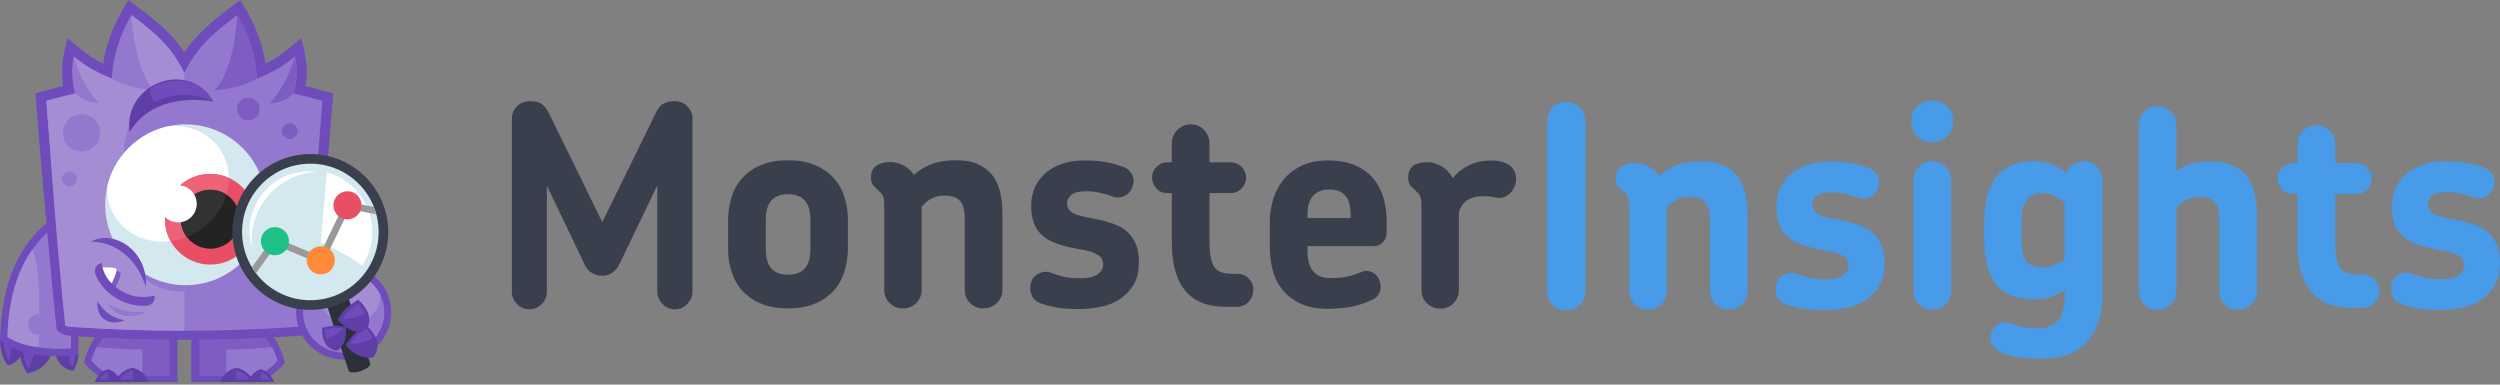<?xml version="1.0" encoding="utf-8"?>
<!-- Generator: Adobe Illustrator 23.0.4, SVG Export Plug-In . SVG Version: 6.00 Build 0)  -->
<svg version="1.1" id="MonsterInsights-Logo-Horizontal"
	 xmlns="http://www.w3.org/2000/svg" xmlns:xlink="http://www.w3.org/1999/xlink" x="0px" y="0px" viewBox="0 0 1109.64 170.71"
	 style="enable-background:new 0 0 1109.64 170.71;" xml:space="preserve">
<rect x="0" y="0" width="1109.64" height="170.71" fill="#808080" stroke="none"/>
<style type="text/css">
	.st0{fill:#489BE8;}
	.st1{fill:#393F4C;}
	.st2{fill:#6F4BBB;}
	.st3{fill:#7D5DC2;}
	.st4{fill:#9478CF;}
	.st5{fill:#5F3EA7;}
	.st6{fill:#A58DD4;}
	.st7{fill:#D3E8EF;}
	.st8{fill:#FFFFFF;}
	.st9{fill:#EA4E64;}
	.st10{fill:#EC6277;}
	.st11{fill:#232323;}
	.st12{fill:#323232;}
	.st13{fill:#2B3039;}
	.st14{fill:#999999;}
	.st15{fill:#1EC185;}
	.st16{fill:#FF893A;}
</style>
<g id="Text_1_">
	<path id="Insights" class="st0" d="M775.71,129.1V94.98c0-3.49-0.4-6.68-1.1-9.48c-0.7-2.89-1.9-5.39-3.49-7.38
		c-1.69-1.99-3.79-3.59-6.38-4.79c-2.59-1.2-5.99-1.69-9.88-1.69c-3.99,0-7.58,0.6-10.68,1.69c-3.09,1.2-5.69,2.8-7.88,4.79
		c-0.8-1.2-1.8-2.29-2.89-3.09c-1.2-0.9-2.39-1.6-3.79-1.99c-1.4-0.4-2.69-0.6-3.99-0.6c-2.39,0-4.39,0.5-5.99,1.6
		c-1.6,1.1-2.39,2.8-2.39,5.19c0,1.2,0.2,2.1,0.6,2.89c0.4,0.8,1,1.4,1.6,1.9c1,0.9,1.89,1.79,2.59,2.59c0.7,0.8,1.1,2.29,1.1,4.49
		v38.01c0,2.3,0.8,4.29,2.39,5.89c1.6,1.6,3.59,2.39,5.99,2.39c2.29,0,4.29-0.8,5.89-2.39c1.6-1.6,2.39-3.59,2.39-5.89V92.39
		c1.2-1.6,2.6-2.79,4.29-3.69c1.7-0.89,3.69-1.4,5.99-1.4c1.8,0,3.29,0.3,4.49,0.8c1.2,0.5,2,1.2,2.69,2.1c0.6,0.9,1.1,1.9,1.3,3.09
		c0.2,1.2,0.4,2.4,0.4,3.69v32.13c0,2.3,0.8,4.29,2.4,5.89c1.6,1.6,3.59,2.39,5.89,2.39c2.29,0,4.29-0.8,5.98-2.39
		C774.91,133.39,775.71,131.4,775.71,129.1 M836.47,117.03c0-3.39-0.5-6.19-1.5-8.38s-2.3-3.99-3.89-5.39
		c-1.59-1.4-3.39-2.5-5.49-3.19c-1.99-0.7-4.09-1.4-6.09-1.9c-2.1-0.4-3.99-0.8-5.79-1.1c-1.8-0.3-3.39-0.7-4.79-1.2
		c-1.4-0.5-2.49-1.1-3.29-1.9c-0.8-0.8-1.2-1.9-1.2-3.29c0-1.5,0.7-2.7,2-3.79c1.3-1,3.49-1.5,6.39-1.5c2.1,0,4.09,0.2,5.89,0.6
		c1.8,0.4,3.89,1,6.29,1.8c1.9,0.6,3.69,0.4,5.29-0.5c1.7-0.9,2.79-2.29,3.29-4.09c0.7-1.8,0.6-3.59-0.3-5.29
		c-0.9-1.7-2.29-2.89-4.19-3.49c-2.39-0.8-4.89-1.5-7.48-1.99c-2.59-0.5-5.89-0.7-9.88-0.7c-3.09,0-6.09,0.4-8.88,1.3
		c-2.79,0.9-5.19,2.1-7.38,3.79c-2.1,1.69-3.79,3.79-5.09,6.28c-1.2,2.49-1.9,5.39-1.9,8.68c0,3.09,0.4,5.59,1.2,7.68
		c0.8,2.09,1.9,3.79,3.29,5.09c1.39,1.4,2.89,2.4,4.69,3.19c1.8,0.7,3.59,1.4,5.49,1.89c2.1,0.6,4.19,1,6.29,1.4
		c2.09,0.3,3.99,0.7,5.59,1.2c1.6,0.5,2.89,1.2,3.99,2c1,0.9,1.5,2.1,1.5,3.69c0,1.9-0.9,3.39-2.69,4.49
		c-1.8,1.09-4.19,1.59-7.38,1.59c-3.2,0-5.79-0.2-7.59-0.7c-1.89-0.5-3.69-1-5.49-1.7c-1.7-0.7-3.49-0.6-5.29,0.2
		c-1.8,0.8-3.09,2.19-3.69,4.29c-0.5,1.7-0.4,3.49,0.3,5.29c0.7,1.8,2,2.99,3.79,3.69c2.1,0.7,4.59,1.4,7.29,1.9
		c2.69,0.5,6.18,0.7,10.58,0.7c3.29,0,6.49-0.4,9.68-1.1c3.19-0.7,5.99-1.9,8.38-3.59c2.39-1.7,4.29-3.79,5.79-6.28
		c1.5-2.6,2.19-5.69,2.19-9.38L836.47,117.03L836.47,117.03z M866,129.1V80.01c0-2.29-0.8-4.29-2.39-5.98
		c-1.6-1.7-3.59-2.49-5.89-2.49c-2.4,0-4.39,0.8-5.98,2.49c-1.6,1.7-2.39,3.59-2.39,5.98v49.09c0,2.3,0.79,4.29,2.39,5.89
		c1.6,1.6,3.59,2.39,5.98,2.39c2.3,0,4.29-0.8,5.89-2.39C865.2,133.39,866,131.4,866,129.1 M867,53.87c0-2.59-0.9-4.89-2.69-6.58
		c-1.8-1.8-3.99-2.69-6.59-2.69c-2.59,0-4.89,0.9-6.68,2.69c-1.8,1.79-2.7,3.99-2.7,6.58c0,2.59,0.9,4.89,2.7,6.59
		c1.8,1.8,3.99,2.69,6.68,2.69c2.6,0,4.79-0.89,6.59-2.69C866.1,58.66,867,56.47,867,53.87 M916.39,89.89v25.34
		c-1.4,1.2-2.99,2-4.79,2.6c-1.8,0.6-3.39,0.9-4.79,0.9c-3.59,0-6.09-1-7.48-2.9c-1.4-1.9-2-4.69-2-8.38v-9.98
		c0-7.88,3.19-11.77,9.48-11.77c1.6,0,3.19,0.4,4.89,1.1c1.7,0.7,3.19,1.8,4.59,3.19L916.39,89.89L916.39,89.89z M933.05,80.01
		c0-2.29-0.7-4.29-2.19-5.98c-1.5-1.7-3.59-2.49-6.19-2.49c-1.69,0-3.29,0.5-4.59,1.5c-1.4,1-2.4,2.19-2.99,3.69
		c-1.9-1.7-3.99-2.89-6.39-3.79c-2.4-0.9-4.89-1.39-7.48-1.39c-4.09,0-7.58,0.6-10.48,1.89c-2.89,1.3-5.19,3.09-6.98,5.59
		c-1.8,2.39-3.09,5.39-3.89,8.88c-0.8,3.49-1.2,7.48-1.2,11.97v4.69c0,4.49,0.4,8.58,1.1,12.07c0.7,3.49,1.99,6.49,3.69,8.88
		c1.7,2.4,3.99,4.19,6.88,5.49c2.89,1.2,6.39,1.9,10.68,1.9c2.29,0,4.59-0.4,6.98-1.1c2.4-0.7,4.49-1.7,6.39-2.89v3.19
		c0,9.08-3.99,13.57-11.97,13.57c-2.1,0-3.89-0.1-5.29-0.4c-1.4-0.2-2.49-0.5-3.49-0.8c-1-0.3-1.89-0.6-2.69-0.8
		c-0.8-0.2-1.7-0.4-2.59-0.5c-1.9-0.1-3.49,0.6-4.89,1.9c-1.4,1.39-1.99,2.99-1.99,4.79c0,1.6,0.5,2.89,1.4,3.99
		c0.9,1.1,2.1,1.9,3.49,2.59c2.49,1.1,5.29,1.8,8.38,2.19c3.09,0.4,6.19,0.6,8.98,0.6c9.28,0,16.16-2.49,20.65-7.58
		c4.49-5.09,6.78-11.98,6.78-20.55V80.01H933.05L933.05,80.01z M1001.79,129.1V94.98c0-3.49-0.4-6.68-1.1-9.48
		c-0.7-2.89-1.9-5.39-3.49-7.38c-1.6-1.99-3.79-3.59-6.38-4.79c-2.7-1.2-5.99-1.69-9.88-1.69c-3.09,0-5.99,0.4-8.38,1.1
		c-2.49,0.7-4.69,1.7-6.58,2.99V55.47c0-2.29-0.8-4.29-2.4-5.89c-1.6-1.6-3.59-2.4-5.89-2.4c-2.39,0-4.39,0.8-5.98,2.4
		c-1.6,1.6-2.4,3.59-2.4,5.89v73.73c0,2.29,0.8,4.29,2.4,5.88c1.6,1.6,3.59,2.4,5.98,2.4c2.3,0,4.29-0.8,5.89-2.4
		c1.6-1.6,2.4-3.59,2.4-5.88V92.49c1.2-1.6,2.59-2.79,4.29-3.69c1.7-0.9,3.79-1.4,6.09-1.4c1.8,0,3.29,0.3,4.49,0.8
		c1.2,0.5,2,1.2,2.69,2.1c0.6,0.9,1,1.9,1.2,3.09c0.2,1.2,0.3,2.4,0.3,3.69v32.13c0,2.29,0.8,4.29,2.39,5.88
		c1.6,1.6,3.59,2.4,5.89,2.4c2.39,0,4.39-0.8,5.98-2.4c1.6-1.6,2.4-3.59,2.4-5.88L1001.79,129.1L1001.79,129.1z M1056.07,129.2
		c0-2.1-0.7-3.79-2.09-5.19c-1.4-1.4-3.09-2.1-5.19-2.1h-2.4c-3.99,0-6.59-1.09-7.88-3.29c-1.3-2.2-2-5.89-2-10.88V86.1h9.48
		c1.89,0,3.49-0.7,4.79-1.99c1.3-1.4,1.99-2.99,1.99-4.89c0-1.9-0.7-3.49-1.99-4.79c-1.3-1.3-2.89-1.99-4.79-1.99h-9.48v-8.38
		c0-2.29-0.8-4.29-2.39-5.99c-1.6-1.69-3.59-2.49-5.89-2.49c-2.29,0-4.29,0.8-5.98,2.49c-1.7,1.7-2.49,3.59-2.49,5.99v8.38h-2
		c-1.9,0-3.49,0.7-4.79,1.99c-1.3,1.3-2,2.89-2,4.79c0,1.9,0.7,3.49,2,4.89c1.3,1.4,2.89,1.99,4.79,1.99h2v21.85
		c0,4.29,0.4,8.18,1.3,11.77c0.9,3.59,2.29,6.58,4.19,9.08c1.89,2.49,4.39,4.49,7.48,5.79c3.09,1.4,6.88,2,11.27,2h4.69
		c2.1,0,3.79-0.7,5.19-2.19c1.4-1.4,2.1-3.19,2.1-5.29L1056.07,129.2L1056.07,129.2z M1109.64,116.93c0-3.39-0.5-6.19-1.5-8.38
		c-1-2.19-2.29-3.99-3.89-5.39c-1.6-1.4-3.39-2.49-5.49-3.19c-2-0.7-4.09-1.4-6.09-1.9c-2.09-0.4-3.99-0.8-5.79-1.1
		c-1.8-0.3-3.39-0.7-4.79-1.2c-1.39-0.5-2.49-1.1-3.29-1.9c-0.8-0.8-1.2-1.89-1.2-3.29c0-1.5,0.7-2.7,2-3.79
		c1.3-1,3.49-1.5,6.39-1.5c2.1,0,4.09,0.2,5.89,0.6c1.8,0.4,3.89,1,6.29,1.8c1.9,0.6,3.69,0.4,5.29-0.5c1.69-0.9,2.79-2.3,3.29-4.09
		c0.7-1.79,0.6-3.59-0.3-5.29c-0.9-1.69-2.3-2.89-4.19-3.49c-2.4-0.8-4.89-1.5-7.48-2c-2.59-0.5-5.89-0.7-9.88-0.7
		c-3.09,0-6.09,0.4-8.88,1.3c-2.79,0.9-5.19,2.1-7.38,3.79c-2.1,1.69-3.79,3.79-5.09,6.28c-1.2,2.5-1.9,5.39-1.9,8.68
		c0,3.09,0.4,5.59,1.2,7.68c0.8,2.09,1.9,3.79,3.29,5.09c1.4,1.4,2.89,2.4,4.69,3.19c1.8,0.7,3.59,1.4,5.49,1.9
		c2.1,0.6,4.19,1,6.29,1.4c2.09,0.3,3.99,0.7,5.58,1.2c1.6,0.5,2.9,1.2,3.99,1.99c1,0.9,1.5,2.1,1.5,3.69c0,1.9-0.9,3.39-2.7,4.49
		c-1.8,1.1-4.19,1.6-7.38,1.6c-3.19,0-5.79-0.2-7.58-0.7c-1.9-0.5-3.69-1-5.49-1.69c-1.7-0.7-3.49-0.6-5.29,0.2
		c-1.79,0.8-3.09,2.19-3.69,4.29c-0.5,1.69-0.4,3.49,0.3,5.29c0.7,1.8,2,2.99,3.79,3.69c2.09,0.7,4.59,1.39,7.28,1.9
		c2.7,0.5,6.19,0.7,10.58,0.7c3.29,0,6.49-0.4,9.68-1.1c3.19-0.7,5.99-1.89,8.38-3.59c2.4-1.69,4.29-3.79,5.79-6.28
		c1.5-2.6,2.19-5.69,2.19-9.38L1109.64,116.93L1109.64,116.93z M703.67,129.2V53.87c0-2.4-0.8-4.39-2.49-6.09
		c-1.7-1.69-3.69-2.49-6.09-2.49c-2.4,0-4.39,0.8-5.99,2.49c-1.6,1.7-2.4,3.69-2.4,6.09v75.33c0,2.39,0.8,4.39,2.4,6.09
		c1.6,1.7,3.59,2.49,5.99,2.49c2.39,0,4.39-0.8,6.09-2.49C702.87,133.59,703.67,131.6,703.67,129.2"/>
	<path id="Monster" class="st1" d="M359.71,110.55c0,3.69-0.8,6.59-2.39,8.48c-1.59,1.9-4.08,2.9-7.57,2.9c-3.38,0-5.87-1-7.47-2.9
		c-1.59-1.89-2.39-4.79-2.39-8.48V97.58c0-3.69,0.8-6.58,2.39-8.48c1.59-1.9,4.08-2.89,7.47-2.89c3.48,0,5.97,1,7.57,2.89
		c1.59,1.9,2.39,4.79,2.39,8.48V110.55L359.71,110.55z M376.34,110.55V97.48c0-3.59-0.5-6.89-1.59-10.17c-1-3.2-2.59-5.99-4.78-8.38
		c-2.19-2.4-4.98-4.29-8.26-5.69c-3.29-1.39-7.27-2.09-11.95-2.09c-4.58,0-8.56,0.7-11.95,2.09c-3.29,1.4-6.07,3.29-8.26,5.69
		c-2.19,2.39-3.78,5.19-4.78,8.38c-1,3.19-1.6,6.58-1.6,10.17v13.07c0,3.59,0.5,6.99,1.6,10.17c1,3.2,2.59,5.99,4.78,8.38
		c2.19,2.4,4.98,4.29,8.26,5.69c3.28,1.4,7.27,2.1,11.95,2.1c4.58,0,8.56-0.7,11.95-2.1c3.29-1.39,6.07-3.29,8.26-5.69
		c2.19-2.4,3.78-5.19,4.78-8.38C375.74,117.53,376.34,114.14,376.34,110.55 M444.93,128.61V94.48c0-3.49-0.4-6.69-1.09-9.48
		c-0.7-2.89-1.89-5.39-3.48-7.38c-1.69-1.99-3.78-3.59-6.37-4.79c-2.59-1.2-5.97-1.7-9.86-1.7c-3.98,0-7.57,0.6-10.65,1.7
		c-3.09,1.2-5.67,2.79-7.87,4.79c-0.8-1.2-1.79-2.29-2.89-3.09c-1.2-0.9-2.39-1.6-3.78-2c-1.39-0.4-2.69-0.6-3.98-0.6
		c-2.39,0-4.38,0.5-5.97,1.6c-1.59,1.1-2.39,2.8-2.39,5.19c0,1.2,0.2,2.1,0.6,2.89c0.4,0.8,1,1.4,1.59,1.89c1,0.9,1.89,1.8,2.59,2.6
		c0.7,0.8,1.09,2.29,1.09,4.49v38.02c0,2.29,0.8,4.29,2.39,5.89c1.59,1.6,3.58,2.4,5.97,2.4c2.29,0,4.28-0.8,5.87-2.4
		c1.59-1.6,2.39-3.59,2.39-5.89V91.89c1.19-1.6,2.59-2.8,4.28-3.69c1.69-0.9,3.68-1.4,5.97-1.4c1.79,0,3.29,0.3,4.48,0.8
		c1.19,0.5,1.99,1.2,2.69,2.1c0.6,0.89,1.09,1.89,1.29,3.09c0.2,1.2,0.4,2.4,0.4,3.69v32.13c0,2.29,0.8,4.29,2.39,5.89
		c1.59,1.6,3.58,2.4,5.87,2.4c2.29,0,4.28-0.8,5.97-2.4C444.14,132.9,444.93,130.9,444.93,128.61 M505.57,116.53
		c0-3.39-0.5-6.19-1.49-8.38c-0.99-2.19-2.29-3.99-3.88-5.39c-1.59-1.39-3.38-2.49-5.47-3.19c-1.99-0.7-4.08-1.4-6.07-1.9
		c-2.09-0.4-3.98-0.8-5.77-1.1c-1.79-0.3-3.39-0.7-4.78-1.2c-1.39-0.5-2.49-1.1-3.28-1.9c-0.8-0.8-1.2-1.89-1.2-3.29
		c0-1.5,0.7-2.69,1.99-3.79c1.29-1,3.48-1.5,6.37-1.5c2.09,0,4.08,0.2,5.87,0.6c1.79,0.4,3.88,1,6.27,1.8
		c1.89,0.6,3.68,0.4,5.28-0.5c1.69-0.9,2.79-2.29,3.29-4.09c0.7-1.79,0.6-3.59-0.3-5.29c-0.9-1.69-2.29-2.89-4.18-3.49
		c-2.39-0.8-4.88-1.5-7.47-2c-2.59-0.5-5.87-0.7-9.86-0.7c-3.09,0-6.07,0.4-8.86,1.29c-2.79,0.9-5.18,2.1-7.37,3.8
		c-2.09,1.69-3.78,3.79-5.08,6.28c-1.19,2.49-1.89,5.39-1.89,8.68c0,3.09,0.4,5.59,1.19,7.68c0.8,2.09,1.89,3.79,3.28,5.09
		c1.39,1.4,2.89,2.39,4.68,3.19c1.79,0.7,3.58,1.4,5.47,1.9c2.09,0.6,4.18,1,6.27,1.4c2.09,0.3,3.98,0.7,5.58,1.2
		c1.59,0.5,2.89,1.2,3.98,1.99c1,0.9,1.49,2.1,1.49,3.69c0,1.89-0.9,3.39-2.69,4.49c-1.79,1.09-4.18,1.6-7.37,1.6
		c-3.19,0-5.78-0.2-7.57-0.7c-1.89-0.5-3.68-1-5.48-1.69c-1.69-0.7-3.48-0.6-5.28,0.2c-1.79,0.8-3.09,2.2-3.68,4.29
		c-0.5,1.69-0.4,3.49,0.3,5.28c0.7,1.8,1.99,2.99,3.78,3.69c2.09,0.7,4.58,1.4,7.27,1.9c2.69,0.5,6.17,0.7,10.55,0.7
		c3.29,0,6.57-0.4,9.66-1.1c3.19-0.7,5.97-1.9,8.36-3.59c2.39-1.69,4.28-3.79,5.78-6.28c1.49-2.6,2.19-5.69,2.19-9.38L505.57,116.53
		L505.57,116.53z M556.35,128.8c0-2.09-0.7-3.79-2.09-5.19c-1.39-1.39-3.09-2.09-5.18-2.09h-2.39c-3.98,0-6.57-1.09-7.87-3.29
		c-1.29-2.2-1.99-5.89-1.99-10.88V85.7h9.46c1.89,0,3.49-0.7,4.78-1.99c1.3-1.4,1.99-3,1.99-4.89c0-1.9-0.7-3.49-1.99-4.79
		c-1.29-1.3-2.89-1.99-4.78-1.99h-9.46v-8.38c0-2.3-0.8-4.29-2.39-5.99c-1.59-1.69-3.58-2.49-5.87-2.49c-2.29,0-4.28,0.8-5.97,2.49
		c-1.69,1.69-2.49,3.59-2.49,5.99v8.38h-1.99c-1.89,0-3.48,0.7-4.78,1.99c-1.29,1.3-1.99,2.89-1.99,4.79c0,1.89,0.7,3.49,1.99,4.89
		c1.29,1.39,2.89,1.99,4.78,1.99h1.99v21.85c0,4.29,0.4,8.18,1.29,11.77c0.9,3.59,2.29,6.58,4.18,9.08
		c1.89,2.49,4.38,4.49,7.47,5.78c3.09,1.4,6.87,2,11.25,2h4.68c2.09,0,3.78-0.7,5.18-2.2c1.4-1.39,2.09-3.19,2.09-5.29L556.35,128.8
		L556.35,128.8z M599.46,95.18v1.6h-19.12v-1.6c0-3.59,0.8-6.28,2.39-8.18c1.59-1.9,4.08-2.9,7.37-2.9c3.28,0,5.67,1,7.17,2.9
		C598.76,88.9,599.46,91.59,599.46,95.18 M615.48,103.36v-5.29c0-3.59-0.5-6.98-1.39-10.18c-1-3.29-2.39-6.09-4.48-8.58
		c-1.99-2.5-4.68-4.39-7.96-5.89c-3.28-1.39-7.27-2.19-11.95-2.19c-4.48,0-8.46,0.7-11.65,2.19c-3.29,1.5-5.97,3.49-8.07,5.99
		c-2.09,2.49-3.68,5.39-4.78,8.68c-1,3.3-1.59,6.79-1.59,10.38v11.47c0,3.59,0.5,7.08,1.39,10.38c0.9,3.29,2.39,6.08,4.48,8.58
		c2.09,2.5,4.78,4.49,8.07,5.99c3.28,1.5,7.37,2.19,12.05,2.19c2.99,0,6.08-0.3,9.36-0.79c3.28-0.5,6.57-1.6,10.05-3.2
		c1.59-0.7,2.69-1.69,3.29-3.19c0.7-1.39,0.7-3.09,0.1-4.99c-0.5-1.8-1.59-3.1-3.19-3.99c-1.59-0.8-3.19-0.9-4.88-0.2
		c-2.09,0.9-4.18,1.6-6.27,2c-1.99,0.5-4.58,0.7-7.57,0.7c-3.49,0-6.07-1-7.67-3.09c-1.69-2.09-2.49-4.99-2.49-8.68v-2.4h29.47
		c1.59,0,2.89-0.6,3.98-1.69C614.89,106.36,615.48,104.96,615.48,103.36 M672.54,82.11c0.5-1.7,0.5-3.29,0.1-4.99
		c-0.5-1.69-1.49-2.99-2.99-3.99c-0.9-0.6-1.99-1-3.29-1.39c-1.29-0.3-2.69-0.5-4.38-0.5c-0.99,0-2.19,0.1-3.59,0.2
		c-1.39,0.2-2.89,0.5-4.38,1.09c-1.49,0.5-3.09,1.3-4.68,2.4c-1.59,1-3.09,2.39-4.48,4.19c-0.8-1.6-1.99-3-3.39-4.19
		c-1.39-1.2-3.29-2.09-5.57-2.7c-0.4-0.2-0.9-0.2-1.4-0.2h-1.19c-2.59,0-4.58,0.49-6.07,1.59c-1.49,1.1-2.19,2.8-2.19,5.19
		c0,1.2,0.2,2.1,0.6,2.89c0.4,0.79,1,1.4,1.59,1.9c1,0.9,1.89,1.79,2.59,2.59c0.7,0.8,1.1,2.29,1.1,4.49v38.01
		c0,2.29,0.8,4.29,2.39,5.89c1.59,1.6,3.58,2.4,5.97,2.4c2.29,0,4.28-0.8,5.87-2.4c1.59-1.6,2.39-3.59,2.39-5.89V94.28
		c0.7-2.59,2.09-4.49,3.98-5.59c1.89-1.09,4.18-1.59,6.57-1.59c1.69,0,2.79,0,3.39,0.1c0.6,0.1,1.29,0.2,1.89,0.4
		c2.39,0.5,4.38,0.2,5.97-1c1.59-1.2,2.59-2.7,3.19-4.59V82.11L672.54,82.11z M307.44,52.88c0-2.09-0.8-3.99-2.29-5.59
		c-1.49-1.59-3.48-2.39-5.77-2.39c-1.6,0-3.09,0.3-4.48,0.9c-1.39,0.6-2.59,1.8-3.48,3.69l-24.09,49.09l-23.8-48.59
		c-0.9-1.8-1.99-3.09-3.19-3.89c-1.2-0.8-2.89-1.2-5.08-1.2s-4.08,0.7-5.67,2.2c-1.59,1.49-2.39,3.39-2.39,5.68v76.72
		c0,2.1,0.8,3.99,2.29,5.49c1.49,1.5,3.39,2.3,5.47,2.3c2.09,0,3.98-0.8,5.48-2.3c1.49-1.5,2.29-3.39,2.29-5.49V82.41l16.83,35.12
		c0.8,1.69,1.89,2.89,3.29,3.69c1.39,0.8,2.79,1.2,4.38,1.2c1.69,0,3.09-0.4,4.48-1.3c1.29-0.9,2.39-2.1,3.19-3.79l16.83-35.02
		v46.99c0,2.09,0.8,3.99,2.29,5.59c1.49,1.6,3.39,2.4,5.58,2.4c2.09,0,3.98-0.8,5.48-2.4c1.49-1.6,2.29-3.39,2.29-5.59V52.78
		L307.44,52.88L307.44,52.88z"/>
</g>
<g id="Mascott">
	<g id="Logo_2_">
		<path class="st2" d="M48.19,142.76h30.59v26.81H48.76c-4.73-2.11-8.67-5.07-11.5-8.59c1.08-5.76,5.22-13.33,10.94-18.19V142.76
			L48.19,142.76z"/>
		<path class="st3" d="M49.97,145.02c-4.07,4.19-8.05,9.29-9.42,15.05c2.44,2.88,5.58,5.15,8.98,6.77h25.73v-21.82H49.97
			L49.97,145.02z"/>
		<path class="st4" d="M42.89,154.13c-0.8,1.13-2.29,5.63-2.37,5.92c2.44,2.88,5.58,5.15,8.98,6.77h13.71v-11.68
			c-6.79-0.05-13.56-0.41-20.35-1.03L42.89,154.13L42.89,154.13z"/>
		<path class="st5" d="M48.04,163.88c3.16,1.06,4.66,3.09,5.12,5.69H42.12C42.87,167.33,44.95,164.55,48.04,163.88"/>
		<path class="st2" d="M47.99,165.07c-1.72,0.46-3.19,1.8-4.12,3.37h4.17v-3.34L47.99,165.07L47.99,165.07z"/>
		<path class="st5" d="M58.95,163.21c4.25,1.18,6.3,3.99,6.82,6.36H51.02C52,167.07,54.96,163.78,58.95,163.21"/>
		<path class="st2" d="M58.87,164.37c-2.32,0.41-4.61,2.06-5.97,4.07h6.05v-4.04L58.87,164.37L58.87,164.37z"/>
		<path class="st2" d="M115.5,142.76H84.91v26.81h30.03c4.73-2.11,8.67-5.07,11.5-8.59c-1.08-5.76-5.22-13.33-10.94-18.19V142.76
			L115.5,142.76z"/>
		<path class="st3" d="M113.75,145.02c4.07,4.19,8.05,9.29,9.42,15.05c-2.44,2.88-5.58,5.15-8.98,6.77H88.46v-21.82H113.75
			L113.75,145.02z"/>
		<path class="st4" d="M120.8,154.13c0.8,1.13,2.29,5.63,2.37,5.92c-2.44,2.88-5.58,5.15-8.98,6.77h-13.71v-11.68
			c6.79-0.05,13.56-0.41,20.35-1.03L120.8,154.13L120.8,154.13z"/>
		<path class="st5" d="M115.68,163.88c-3.16,1.06-4.66,3.09-5.12,5.69h11.04C120.85,167.33,118.77,164.55,115.68,163.88"/>
		<path class="st2" d="M115.73,165.07c1.72,0.46,3.19,1.8,4.12,3.37h-4.17v-3.34L115.73,165.07L115.73,165.07z"/>
		<path class="st5" d="M104.77,163.21c-4.25,1.18-6.3,3.99-6.82,6.36h14.74C111.72,167.07,108.76,163.78,104.77,163.21"/>
		<path class="st2" d="M104.85,164.37c2.32,0.41,4.61,2.06,5.97,4.07h-6.05v-4.04L104.85,164.37L104.85,164.37z"/>
		<path class="st5" d="M0,151.02c0.21,4.89,1.29,8.7,3.45,11.06c3.37-0.26,6.2-4.01,7.49-7.2C8.98,151.48,5.17,149.94,0,151.02"/>
		<path class="st2" d="M1.72,152.38c0.08,2.86,0.85,5.76,2.39,7.92l1.31-7.72C4.27,152.28,2.98,152.25,1.72,152.38"/>
		<path class="st5" d="M8.49,153.62c0.33,4.4,0.9,8.23,3.63,12.17c4.94-1.05,8.82-3.81,10.45-8.21c-2.44-5.53-8.21-6.3-14.1-3.96
			H8.49L8.49,153.62z"/>
		<path class="st2" d="M12.84,163.93l3.32-9.75c-1.88-0.39-3.96-0.1-5.97,0.54c0.31,3.34,0.87,6.28,2.65,9.18V163.93L12.84,163.93z"
			/>
		<path class="st5" d="M24.7,157.19c0.85,4.99,5.56,7.44,7.92,7.31c1.08-1.83,2.14-4.19,2.16-7.05l-2.03-1.72
			c-3.14-0.57-6.48-0.33-8.08,1.47H24.7L24.7,157.19z"/>
		<path class="st2" d="M31.78,162.85c0.95-1.39,1.54-3.55,1.65-5.58l-3.37-0.54L31.78,162.85L31.78,162.85z"/>
		<path class="st2" d="M34.79,90.4v67.05c-11.6,1.44-25.11,0.98-34.79-6.46c0.18-6.25,0.77-12.35,1.9-18.16
			c2.08-10.52,6.05-20.12,12.92-28.02c6.05-6.95,12.12-10.27,19.97-14.43V90.4L34.79,90.4z"/>
		<path class="st4" d="M3.29,149.45c6.07,4.66,20.58,6.1,28.23,5.15V95.83C11.81,106.3,3.99,125.62,3.29,149.45"/>
		<path class="st6" d="M3.29,149.45c3.06,2.37,8.31,3.88,13.74,4.71c0.8-14.95,0.69-37.44-2.65-43.41
			C7.05,121.12,3.76,134.37,3.29,149.45"/>
		<path class="st4" d="M17.01,139.46c2.55,0,4.61,2.06,4.61,4.61s-2.06,4.61-4.61,4.61c-2.55,0-4.61-2.06-4.61-4.61
			S14.46,139.46,17.01,139.46"/>
		<path class="st2" d="M28.02,38.12c-1.34-8.72,0.13-13.25,1.93-21.2c5.53,4.61,9.08,7.92,15.82,11.32
			c1.34-8.41,4.32-16.42,8.67-23.85l2.57-4.4c9.88,7.46,18.32,13.43,24.83,23.29c6.54-9.85,14.95-15.85,24.83-23.29l2.57,4.4
			c4.35,7.44,7.33,15.44,8.67,23.85c6.74-3.4,10.29-6.72,15.82-11.32c1.8,7.92,3.27,12.45,1.93,21.2l12.22,3.37
			c-2.44,31.88-4.91,59.02-8,90.9c-0.44,4.4-0.87,8.8-1.34,13.2c-0.13,1.26-1.67,3.52-8.21,3.6c-31.85,2.14-65.2,2.14-97.05,0
			c-6.51-0.08-8.05-2.34-8.21-3.6c-0.46-4.48-0.93-8.95-1.36-13.43c-0.18-1.83-0.36-3.65-0.54-5.48
			c-2.68-28.41-5.27-56.76-7.46-85.19l12.22-3.37H28.02L28.02,38.12z"/>
		<path class="st4" d="M58.35,6.68c-5.25,8.95-8.18,18.42-8.75,28.17c-5.43-2.03-11.6-5.35-16.88-9.73
			c-1.08,4.76-0.85,10.96,0.62,16.36c-4.45,1.03-8.62,2.08-12.76,3.29c2.24,29.25,4.35,58.51,7.2,87.69
			c0.28,2.91,0.9,9.13,1.21,12.04c1.16,0.64,3.58,0.64,4.58,0.69c32.03,2.14,64.48,2.14,96.51,0c1-0.08,3.42-0.08,4.58-0.69
			c0.31-2.83,0.93-9.21,1.21-12.04c2.86-29.2,4.97-58.46,7.2-87.69c-4.14-1.21-8.31-2.26-12.76-3.29c1.47-5.4,1.7-11.6,0.62-16.36
			c-5.25,4.37-11.45,7.69-16.88,9.73c-0.57-9.75-3.5-19.22-8.75-28.17c-10.73,8.1-17.73,13.97-23.49,25.73
			C76.03,20.65,69.06,14.78,58.3,6.68H58.35L58.35,6.68z"/>
		<path class="st6" d="M58.35,6.68c0.8,13.02,4.07,27.45,10.19,33.47c-8.21-0.9-12.56-1.85-18.94-5.3
			c-5.43-2.03-11.6-5.35-16.88-9.73c2.86,8.57,5.61,14.69,11.24,20.66c-4.79-0.1-7.54-1.67-10.63-4.3
			c-4.45,1.03-8.62,2.08-12.76,3.29c2.24,29.25,4.35,58.51,7.2,87.69c0.28,2.91,0.9,9.13,1.21,12.04c1.16,0.64,3.58,0.64,4.58,0.69
			c16,1.08,32.14,1.6,48.27,1.6v-17.44c-24.85,1.95-47.62-37.26-21.48-63.04l-5.2,2.88c-0.64-4.14,0.67-9.31,2.37-13.51
			c3.42-8.16,12.45-14.23,24.31-15.64v-7.67C76.06,20.62,69.08,14.75,58.33,6.65L58.35,6.68L58.35,6.68z"/>
		<path class="st3" d="M119.69,45.78c5.61-5.97,8.39-12.09,11.24-20.66c1.08,4.76,0.85,10.96-0.62,16.36
			C127.23,44.11,124.48,45.68,119.69,45.78 M110.25,43.37c2.78,0,5.04,2.26,5.04,5.04c0,2.78-2.26,5.04-5.04,5.04
			c-2.78,0-5.04-2.26-5.04-5.04C105.21,45.63,107.47,43.37,110.25,43.37 M128.62,54.71c1.93,0,3.5,1.57,3.5,3.5
			c0,1.93-1.57,3.5-3.5,3.5c-1.93,0-3.5-1.57-3.5-3.5C125.12,56.28,126.69,54.71,128.62,54.71 M95.15,40.15
			c6.15-6.02,9.42-20.45,10.19-33.47c5.25,8.95,8.18,18.42,8.75,28.17C107.7,38.3,103.36,39.25,95.15,40.15"/>
		<path class="st4" d="M36.18,50.67c4.58,0,8.29,3.7,8.29,8.28c0,4.58-3.7,8.28-8.29,8.28c-4.58,0-8.28-3.7-8.28-8.28
			C27.89,54.38,31.6,50.67,36.18,50.67 M30.82,76.09c1.83,0,3.32,1.49,3.32,3.32c0,1.83-1.49,3.32-3.32,3.32
			c-1.83,0-3.32-1.49-3.32-3.32C27.51,77.59,29,76.09,30.82,76.09"/>
		<path class="st7" d="M82.39,55.2c19.71,0,35.69,15.98,35.69,35.69c0,19.71-15.98,35.69-35.69,35.69
			c-19.71,0-35.69-15.98-35.69-35.69C46.7,71.18,62.68,55.2,82.39,55.2"/>
		<path class="st8" d="M47.63,82.76c3.11-13.41,13.82-23.93,27.32-26.78c14.74-1.13,26.63,9.19,26.63,23.21
			c0,14.13-12.09,26.66-26.99,27.97c-14.9,1.31-26.99-9.06-26.99-23.18c0-0.41,0-0.82,0.03-1.23V82.76L47.63,82.76z"/>
		<path class="st9" d="M93.35,77.2c11.11,0,20.12,9,20.12,20.12c0,11.11-9.01,20.12-20.12,20.12c-11.12,0-20.12-9.01-20.12-20.12
			C73.23,86.21,82.23,77.2,93.35,77.2"/>
		<path class="st10" d="M93.35,77.2c2.93,0,5.71,0.62,8.23,1.75v0.23c0,13.77-11.48,26.01-25.88,27.84c-1.6-2.88-2.5-6.2-2.5-9.73
			c0-11.12,9.01-20.12,20.12-20.12L93.35,77.2L93.35,77.2z"/>
		<path class="st11" d="M93.35,84.25c7.2,0,13.07,5.84,13.07,13.07c0,7.2-5.84,13.07-13.07,13.07c-7.2,0-13.07-5.84-13.07-13.07
			C80.28,90.12,86.12,84.25,93.35,84.25"/>
		<path class="st12" d="M93.35,84.25c2.65,0,5.12,0.8,7.18,2.14c-2.5,8.36-9.13,15.41-17.62,18.78c-1.65-2.19-2.62-4.91-2.62-7.85
			C80.28,90.12,86.12,84.25,93.35,84.25"/>
		<path class="st8" d="M79.09,82.24c4.55,0,8.23,3.68,8.23,8.23c0,4.55-3.68,8.23-8.23,8.23c-4.55,0-8.23-3.68-8.23-8.23
			C70.86,85.92,74.54,82.24,79.09,82.24"/>
		<path class="st2" d="M40.4,107.23c10.14-5.61,25.45,4.19,24.31,20.04C55.01,124.26,44.56,115.13,40.4,107.23"/>
		<path class="st6" d="M40.4,107.23c9.21,0.18,19.43,5.4,24.31,20.04C53.11,125.93,42.32,117.08,40.4,107.23"/>
		<path class="st3" d="M45.21,120.48c1.36-0.46,7.69-0.33,8.21,0.36c0.62,0.82-1.08,5.15-2.86,7.93
			C48.22,126.88,46.31,124.31,45.21,120.48"/>
		<path class="st8" d="M43.35,118.93c1.36-0.46,7.69-0.33,8.21,0.36c0.62,0.82-1.08,5.15-2.86,7.92
			C46.36,125.34,44.46,122.77,43.35,118.93"/>
		<path class="st2" d="M45.23,116.72c0.44,9.01,12.14,17.68,23.28,14.43c0.62,2.6-1.18,4.14-2.98,4.53
			c-10.11,0.9-19.84-5.48-23.08-13.66c-0.9-2.24,0.15-4.99,2.78-5.27V116.72L45.23,116.72z"/>
		<path class="st2" d="M43.33,133.57c2.78,5.27,7.15,7.72,11.96,8.54C48.45,145.18,42.4,141.11,43.33,133.57"/>
		<path class="st4" d="M47.93,134.86c5.48,3.06,10.73,4.07,16.75,3.47C60.31,141.29,51.64,141.6,47.93,134.86"/>
		<path class="st5" d="M94.71,45.06C83.65,25.97,54.6,37.09,57.53,58.55C64.81,46.5,78.83,42.62,94.71,45.06"/>
		<path class="st2" d="M94.71,45.06c-6.25-10.78-19.4-11.48-28.17-5.53c-0.05,2.5,0.72,4.32,2.03,5.79
			c7.13-3.47,16.44-4.86,26.17-0.26H94.71L94.71,45.06z"/>
		<path class="st2" d="M152.55,117.72c11.58,0,21.12,9.31,21.12,20.94c0,11.63-9.52,20.94-21.12,20.94
			c-11.58,0-21.12-9.31-21.12-20.94C131.43,127.04,140.95,117.72,152.55,117.72"/>
		<path class="st4" d="M152.55,120.79c9.96,0,18.04,8,18.04,17.86c0,9.85-8.08,17.86-18.04,17.86c-9.96,0-18.04-8-18.04-17.86
			C134.51,128.79,142.59,120.79,152.55,120.79"/>
		<path class="st6" d="M152.55,120.79c7.08,0,13.2,4.04,16.16,9.91c0.64,9.31-10.73,16.18-18.29,12.97
			c-5.61-3.04-9.44-8.93-9.44-15.7c0-1.11,0.1-2.21,0.31-3.27c3.09-2.44,7-3.91,11.24-3.91H152.55L152.55,120.79z"/>
		<path class="st13" d="M145.19,135.89c-0.85-2.57,8.75-5.79,9.62-3.22l9.49,28.48c0.85,2.57-8.75,5.79-9.62,3.22L145.19,135.89
			L145.19,135.89z"/>
		<path class="st5" d="M158.96,133.01c-3.76,2.32-6.9,4.61-9.11,8.85c3.22,3.91,7.46,6.07,12.09,5.48
			c3.78-4.73,1.8-10.19-3.01-14.33H158.96L158.96,133.01z"/>
		<path class="st2" d="M161.89,139.49c-0.57-1.65-1.57-3.16-2.88-4.66c-2.88,1.85-5.27,3.86-7.07,6.77
			c2.01,0.21,5.12-0.33,9.96-2.14V139.49L161.89,139.49z"/>
		<path class="st5" d="M162.58,144.41c-3.76,2.32-6.9,4.61-9.11,8.85c3.22,3.91,7.46,6.07,12.09,5.48
			c3.78-4.73,1.8-10.19-3.01-14.33H162.58L162.58,144.41z"/>
		<path class="st2" d="M165.52,150.45c-0.57-1.65-1.57-3.16-2.88-4.66c-2.88,1.85-5.27,3.86-7.08,6.77
			c2.01,0.21,5.12-0.33,9.96-2.14V150.45L165.52,150.45z"/>
		<path class="st5" d="M142.95,145.54c3.58-0.9,6.77-1.47,10.6-0.31c0.46,4.19-0.69,8-3.73,10.45c-5.04-0.46-7.15-4.84-6.84-10.11
			L142.95,145.54L142.95,145.54z"/>
		<path class="st2" d="M145.14,150.61c-0.67-1.29-0.98-2.78-1.11-4.43c2.78-0.64,5.38-0.93,8.18-0.31
			c-1.05,1.31-3.19,2.88-7.05,4.73H145.14L145.14,150.61z"/>
		<path class="st1" d="M135.78,68.43c-19.07,1.08-33.65,17.42-32.57,36.48c1.08,19.07,17.42,33.65,36.48,32.57
			c19.07-1.08,33.65-17.42,32.57-36.48C171.18,81.93,154.84,67.35,135.78,68.43"/>
		<path class="st7" d="M136.03,72.7c-16.7,0.95-29.49,15.26-28.53,31.98c0.95,16.7,15.26,29.49,31.98,28.53
			c16.7-0.95,29.49-15.26,28.53-31.98C167.06,84.53,152.76,71.75,136.03,72.7"/>
		<path class="st8" d="M160.78,117.96c3.09-4.73,4.76-10.47,4.43-16.57c-0.69-12.07-9.06-21.9-20.09-24.93
			c-0.9,10.42-1.83,20.69-2.8,31.21c3.7,1.47,13.23,6.2,18.5,10.29H160.78L160.78,117.96z"/>
		<path class="st8" d="M135.59,76.07c-14.54,0.82-25.65,13.28-24.8,27.81c0.13,2.06,0.46,4.04,1.03,5.92
			c-0.05-0.41-0.08-0.85-0.1-1.29c-0.95-16.85,11.94-31.29,28.79-32.26h0.13c-1.62-0.21-3.32-0.28-5.02-0.18H135.59L135.59,76.07z"
			/>
		<path class="st14" d="M111.79,118.62c0.57,0.93,1.16,1.83,1.8,2.68l8.93-12.38l20.58,8.57l11.94-24.65l11.96,2.29
			c-0.31-1.13-0.67-2.24-1.08-3.29l-12.58-2.42l-11.71,24.19l-20.15-8.39l-9.7,13.43V118.62L111.79,118.62z"/>
		<path class="st15" d="M121.67,100.82c3.45-0.21,6.38,2.44,6.59,5.87c0.21,3.45-2.44,6.38-5.87,6.59
			c-3.45,0.21-6.38-2.44-6.59-5.87C115.6,103.96,118.25,101.03,121.67,100.82"/>
		<path class="st9" d="M153.86,84.89c3.45-0.21,6.38,2.44,6.59,5.87c0.21,3.45-2.44,6.38-5.87,6.59c-3.45,0.21-6.38-2.44-6.59-5.87
			C147.79,88.03,150.44,85.1,153.86,84.89"/>
		<path class="st16" d="M142.03,109.31c3.45-0.21,6.38,2.44,6.59,5.87c0.21,3.45-2.44,6.38-5.87,6.59
			c-3.45,0.21-6.38-2.44-6.59-5.87C135.95,112.45,138.6,109.52,142.03,109.31"/>
	</g>
</g>
</svg>
